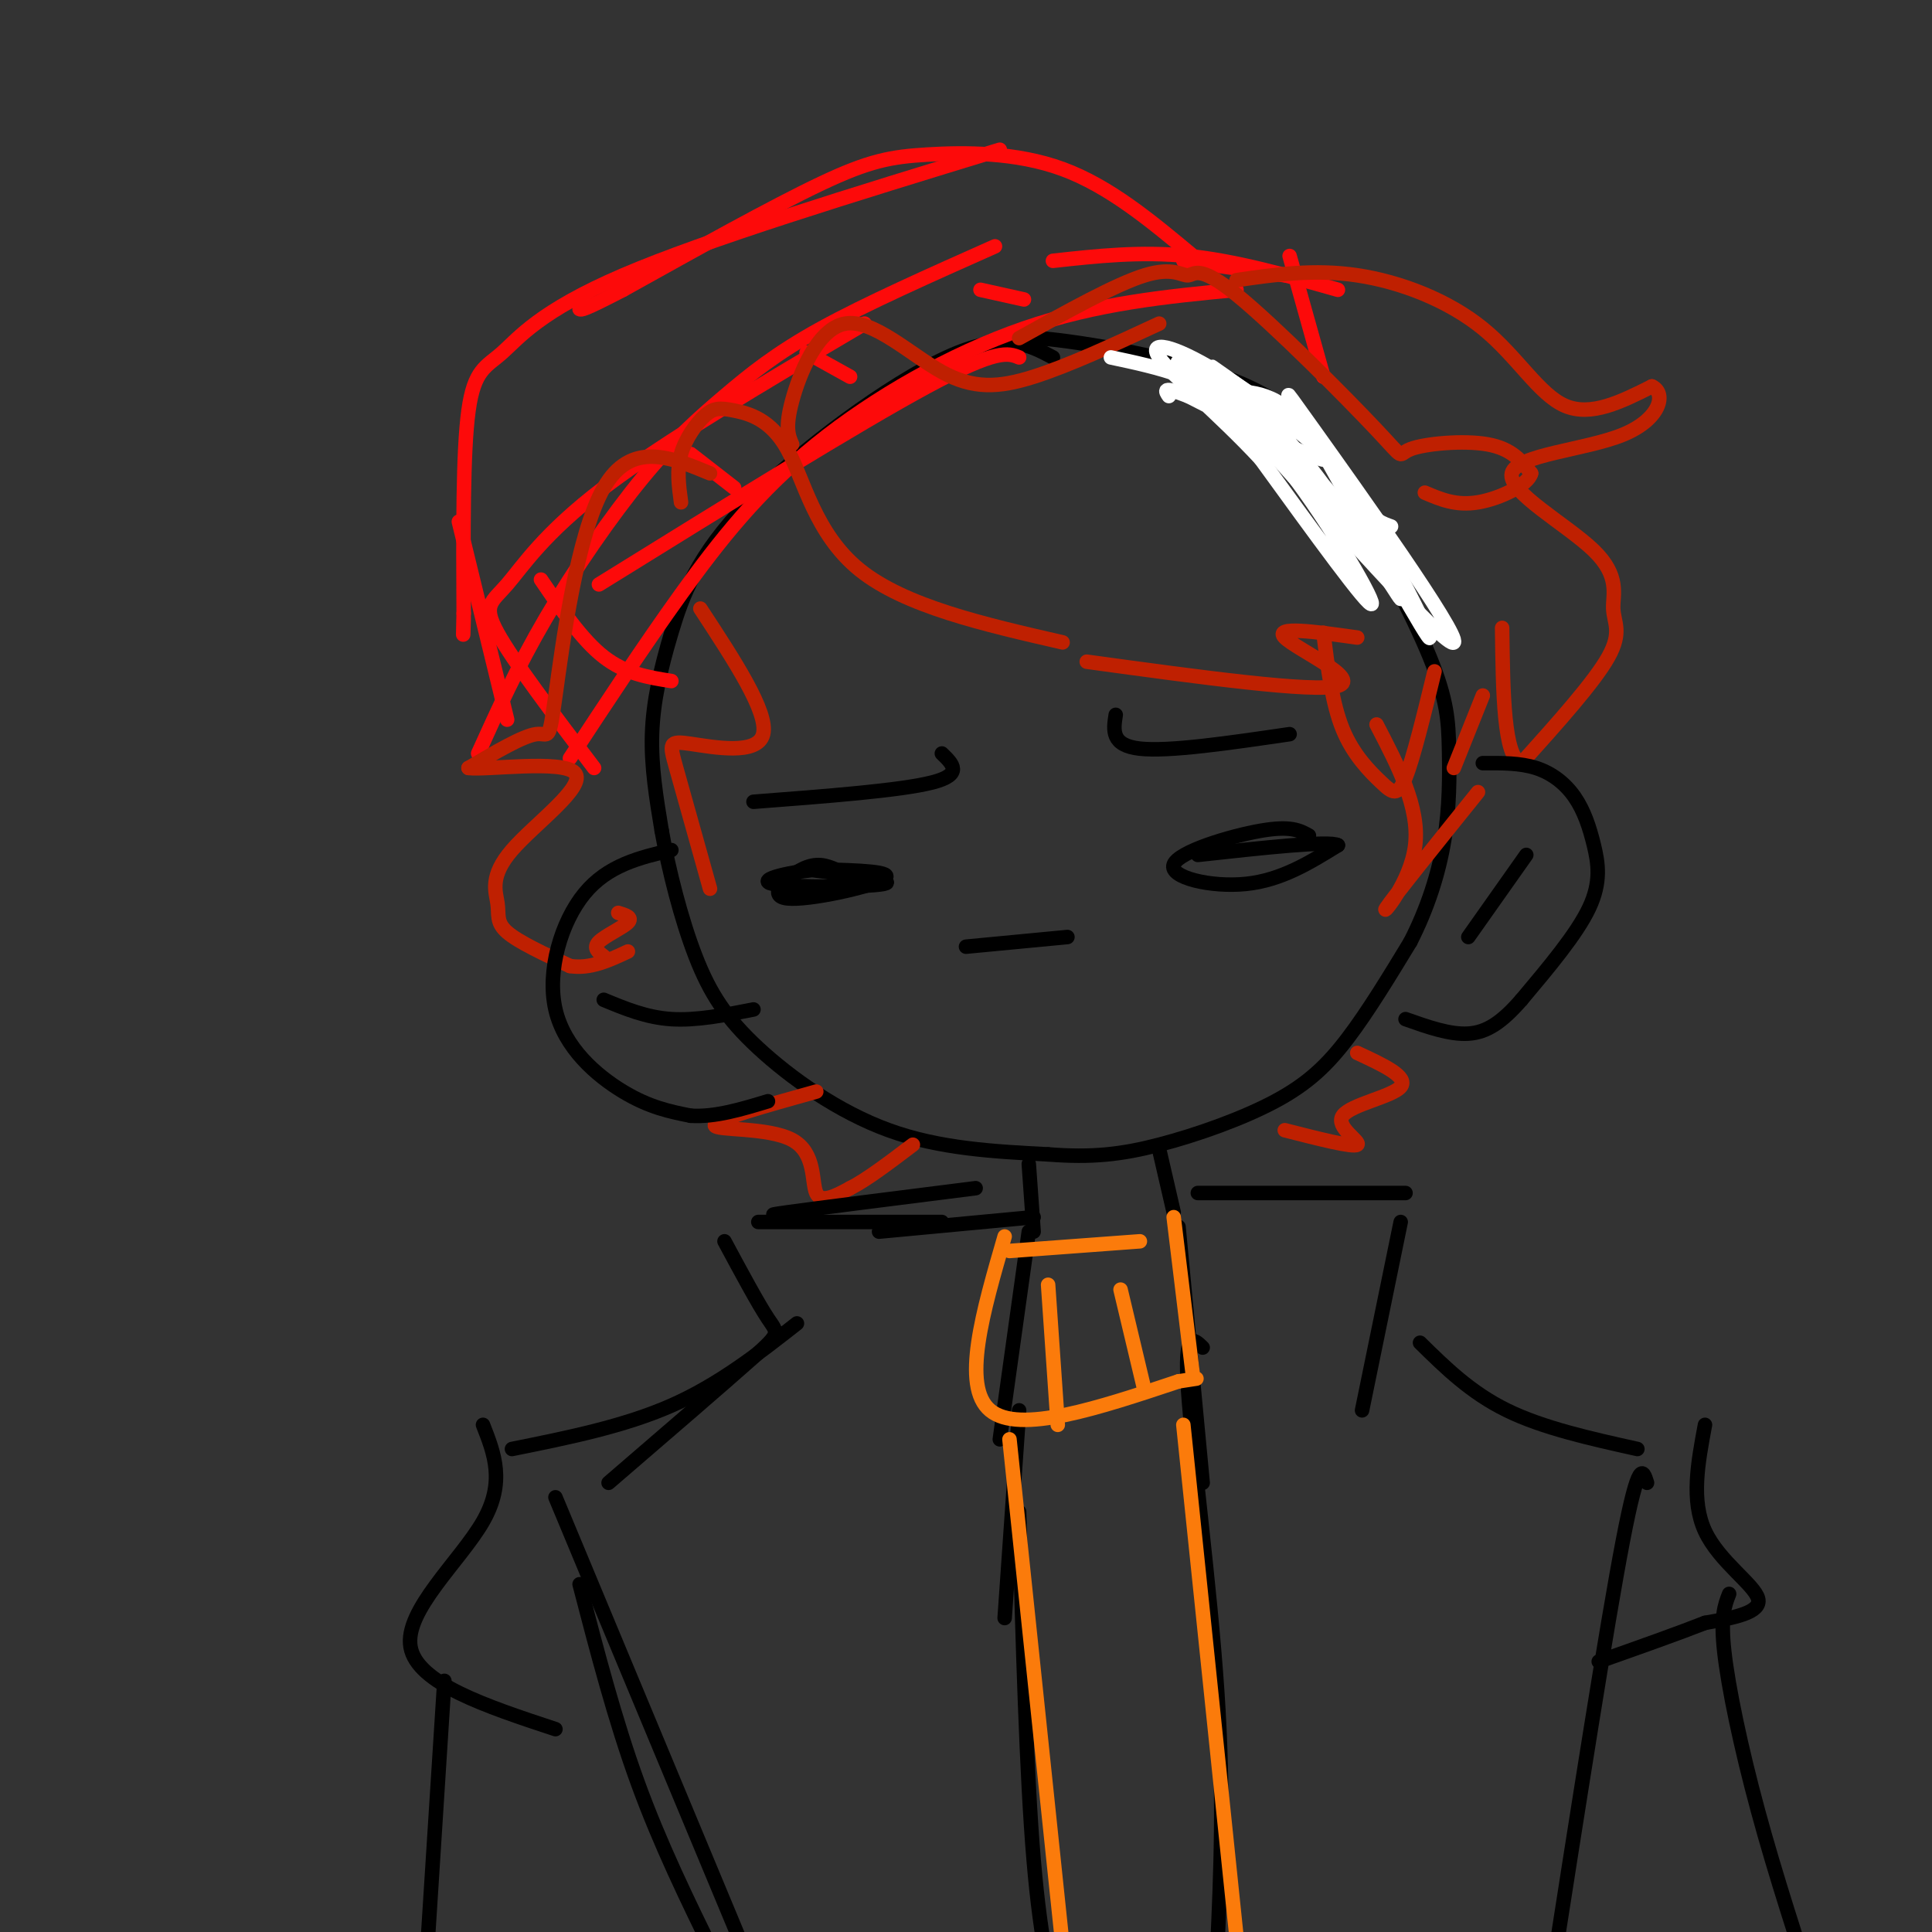 <svg viewBox='0 0 400 400' version='1.1' xmlns='http://www.w3.org/2000/svg' xmlns:xlink='http://www.w3.org/1999/xlink'><rect x="0" y="0" width="400" height="400" fill="#333333" stroke="none"/><g fill='none' stroke='rgb(0,0,0)' stroke-width='3' stroke-linecap='round' stroke-linejoin='round'><path d='M218,74c-5.105,-2.715 -10.211,-5.429 -22,0c-11.789,5.429 -30.263,19.002 -41,30c-10.737,10.998 -13.737,19.423 -16,27c-2.263,7.577 -3.789,14.308 -4,21c-0.211,6.692 0.895,13.346 2,20'/><path d='M137,172c1.432,8.086 4.013,18.301 7,26c2.987,7.699 6.381,12.880 13,19c6.619,6.120 16.463,13.177 27,17c10.537,3.823 21.769,4.411 33,5'/><path d='M217,239c9.057,0.722 15.201,0.029 23,-2c7.799,-2.029 17.254,-5.392 24,-9c6.746,-3.608 10.785,-7.459 15,-13c4.215,-5.541 8.608,-12.770 13,-20'/><path d='M292,195c3.530,-6.887 5.853,-14.104 7,-21c1.147,-6.896 1.116,-13.472 1,-19c-0.116,-5.528 -0.319,-10.008 -4,-19c-3.681,-8.992 -10.841,-22.496 -18,-36'/><path d='M278,100c-5.405,-9.750 -9.917,-16.125 -22,-21c-12.083,-4.875 -31.738,-8.250 -41,-9c-9.262,-0.750 -8.131,1.125 -7,3'/><path d='M173,180c-1.946,-0.786 -3.893,-1.571 -7,0c-3.107,1.571 -7.375,5.500 -3,6c4.375,0.500 17.393,-2.429 20,-4c2.607,-1.571 -5.196,-1.786 -13,-2'/><path d='M170,180c-5.833,0.333 -13.917,2.167 -10,3c3.917,0.833 19.833,0.667 23,0c3.167,-0.667 -6.417,-1.833 -16,-3'/><path d='M271,173c-1.857,-1.048 -3.714,-2.095 -10,-1c-6.286,1.095 -17.000,4.333 -18,7c-1.000,2.667 7.714,4.762 15,4c7.286,-0.762 13.143,-4.381 19,-8'/><path d='M277,175c-1.667,-1.000 -15.333,0.500 -29,2'/><path d='M200,196c0.000,0.000 21.000,-2.000 21,-2'/><path d='M195,156c2.250,2.167 4.500,4.333 -2,6c-6.500,1.667 -21.750,2.833 -37,4'/><path d='M231,148c-0.500,3.167 -1.000,6.333 5,7c6.000,0.667 18.500,-1.167 31,-3'/><path d='M213,241c0.000,0.000 1.000,14.000 1,14'/><path d='M240,238c0.000,0.000 3.000,13.000 3,13'/><path d='M157,253c0.000,0.000 38.000,0.000 38,0'/><path d='M213,255c0.000,0.000 -6.000,43.000 -6,43'/><path d='M150,257c3.467,6.444 6.933,12.889 9,16c2.067,3.111 2.733,2.889 -3,8c-5.733,5.111 -17.867,15.556 -30,26'/><path d='M248,247c0.000,0.000 43.000,0.000 43,0'/><path d='M244,254c0.000,0.000 5.000,53.000 5,53'/><path d='M290,253c0.000,0.000 -8.000,39.000 -8,39'/><path d='M294,278c5.250,5.167 10.500,10.333 18,14c7.500,3.667 17.250,5.833 27,8'/><path d='M165,274c-8.083,6.333 -16.167,12.667 -26,17c-9.833,4.333 -21.417,6.667 -33,9'/><path d='M211,292c0.000,0.000 -3.000,43.000 -3,43'/><path d='M115,310c0.000,0.000 40.000,96.000 40,96'/><path d='M120,328c3.667,14.083 7.333,28.167 12,41c4.667,12.833 10.333,24.417 16,36'/><path d='M211,313c0.750,27.083 1.500,54.167 3,72c1.500,17.833 3.750,26.417 6,35'/><path d='M214,252c0.000,0.000 -32.000,3.000 -32,3'/><path d='M249,279c-1.933,-1.889 -3.867,-3.778 -3,9c0.867,12.778 4.533,40.222 6,62c1.467,21.778 0.733,37.889 0,54'/><path d='M341,307c-0.833,-2.667 -1.667,-5.333 -5,12c-3.333,17.333 -9.167,54.667 -15,92'/><path d='M100,295c2.333,5.933 4.667,11.867 0,20c-4.667,8.133 -16.333,18.467 -15,26c1.333,7.533 15.667,12.267 30,17'/><path d='M92,348c0.000,0.000 -6.000,94.000 -6,94'/><path d='M353,295c-1.467,7.844 -2.933,15.689 0,22c2.933,6.311 10.267,11.089 11,14c0.733,2.911 -5.133,3.956 -11,5'/><path d='M353,336c-5.500,2.167 -13.750,5.083 -22,8'/><path d='M358,330c-0.911,2.333 -1.822,4.667 -1,12c0.822,7.333 3.378,19.667 7,33c3.622,13.333 8.311,27.667 13,42'/></g>
<g fill='none' stroke='rgb(251,123,11)' stroke-width='3' stroke-linecap='round' stroke-linejoin='round'><path d='M209,259c0.000,0.000 27.000,-2.000 27,-2'/><path d='M208,256c-4.500,15.500 -9.000,31.000 -3,36c6.000,5.000 22.500,-0.500 39,-6'/><path d='M244,286c6.500,-1.000 3.250,-0.500 0,0'/><path d='M243,252c0.000,0.000 4.000,33.000 4,33'/><path d='M217,266c0.000,0.000 2.000,29.000 2,29'/><path d='M232,267c0.000,0.000 5.000,21.000 5,21'/><path d='M209,298c0.000,0.000 13.000,124.000 13,124'/><path d='M245,295c0.000,0.000 11.000,106.000 11,106'/></g>
<g fill='none' stroke='rgb(253,10,10)' stroke-width='3' stroke-linecap='round' stroke-linejoin='round'><path d='M124,121c26.750,-16.583 53.500,-33.167 68,-41c14.500,-7.833 16.750,-6.917 19,-6'/><path d='M118,157c7.571,-11.530 15.143,-23.060 23,-34c7.857,-10.940 16.000,-21.292 28,-31c12.000,-9.708 27.857,-18.774 43,-24c15.143,-5.226 29.571,-6.613 44,-8'/><path d='M123,159c-8.405,-11.095 -16.810,-22.190 -20,-28c-3.190,-5.810 -1.167,-6.333 2,-10c3.167,-3.667 7.476,-10.476 20,-20c12.524,-9.524 33.262,-21.762 54,-34'/><path d='M99,156c4.065,-8.981 8.131,-17.962 14,-28c5.869,-10.038 13.542,-21.134 20,-29c6.458,-7.866 11.700,-12.502 17,-17c5.300,-4.498 10.657,-8.856 20,-14c9.343,-5.144 22.671,-11.072 36,-17'/><path d='M112,120c4.250,6.250 8.500,12.500 13,16c4.500,3.500 9.250,4.250 14,5'/><path d='M143,94c0.000,0.000 9.000,7.000 9,7'/><path d='M167,73c0.000,0.000 9.000,5.000 9,5'/><path d='M203,60c0.000,0.000 9.000,2.000 9,2'/><path d='M218,54c9.083,-1.000 18.167,-2.000 28,-1c9.833,1.000 20.417,4.000 31,7'/><path d='M245,54c0.000,0.000 21.000,3.000 21,3'/><path d='M267,53c0.000,0.000 7.000,25.000 7,25'/><path d='M247,53c-8.655,-7.220 -17.310,-14.440 -27,-18c-9.690,-3.560 -20.417,-3.458 -28,-3c-7.583,0.458 -12.024,1.274 -22,6c-9.976,4.726 -25.488,13.363 -41,22'/><path d='M129,60c-8.333,4.333 -8.667,4.167 -9,4'/><path d='M207,31c-30.339,9.286 -60.679,18.571 -78,26c-17.321,7.429 -21.625,13.000 -25,16c-3.375,3.000 -5.821,3.429 -7,12c-1.179,8.571 -1.089,25.286 -1,42'/><path d='M96,127c-0.167,7.167 -0.083,4.083 0,1'/><path d='M95,108c0.000,0.000 10.000,41.000 10,41'/></g>
<g fill='none' stroke='rgb(191,32,1)' stroke-width='3' stroke-linecap='round' stroke-linejoin='round'><path d='M141,104c-0.459,-3.369 -0.919,-6.738 0,-10c0.919,-3.262 3.216,-6.418 5,-8c1.784,-1.582 3.056,-1.589 6,-1c2.944,0.589 7.562,1.774 11,8c3.438,6.226 5.697,17.493 15,25c9.303,7.507 25.652,11.253 42,15'/><path d='M164,92c-0.750,-1.715 -1.499,-3.429 0,-9c1.499,-5.571 5.247,-14.998 11,-16c5.753,-1.002 13.510,6.423 20,10c6.490,3.577 11.711,3.308 19,1c7.289,-2.308 16.644,-6.654 26,-11'/><path d='M211,70c10.044,-5.591 20.089,-11.181 26,-13c5.911,-1.819 7.689,0.135 9,0c1.311,-0.135 2.155,-2.359 10,4c7.845,6.359 22.690,21.303 29,28c6.310,6.697 4.083,5.149 7,4c2.917,-1.149 10.976,-1.900 16,-1c5.024,0.900 7.012,3.450 9,6'/><path d='M317,98c-0.556,2.356 -6.444,5.244 -11,6c-4.556,0.756 -7.778,-0.622 -11,-2'/><path d='M225,137c23.511,3.222 47.022,6.444 52,5c4.978,-1.444 -8.578,-7.556 -11,-10c-2.422,-2.444 6.289,-1.222 15,0'/><path d='M256,58c8.024,-1.167 16.048,-2.333 25,-1c8.952,1.333 18.833,5.167 26,11c7.167,5.833 11.619,13.667 17,16c5.381,2.333 11.690,-0.833 18,-4'/><path d='M342,80c3.083,1.375 1.792,6.813 -6,10c-7.792,3.187 -22.085,4.125 -23,8c-0.915,3.875 11.549,10.688 17,16c5.451,5.312 3.891,9.122 4,12c0.109,2.878 1.888,4.822 -1,10c-2.888,5.178 -10.444,13.589 -18,22'/><path d='M315,158c-3.667,-1.000 -3.833,-14.500 -4,-28'/><path d='M274,131c0.899,7.310 1.798,14.619 4,20c2.202,5.381 5.708,8.833 8,11c2.292,2.167 3.369,3.048 5,-1c1.631,-4.048 3.815,-13.024 6,-22'/><path d='M147,98c-8.202,-3.399 -16.405,-6.798 -22,3c-5.595,9.798 -8.583,32.792 -10,43c-1.417,10.208 -1.262,7.631 -4,8c-2.738,0.369 -8.369,3.685 -14,7'/><path d='M97,159c3.560,0.497 19.459,-1.759 22,1c2.541,2.759 -8.278,10.533 -13,16c-4.722,5.467 -3.348,8.626 -3,11c0.348,2.374 -0.329,3.964 2,6c2.329,2.036 7.665,4.518 13,7'/><path d='M118,200c4.167,0.667 8.083,-1.167 12,-3'/><path d='M145,126c7.060,10.762 14.119,21.524 13,26c-1.119,4.476 -10.417,2.667 -15,2c-4.583,-0.667 -4.452,-0.190 -3,5c1.452,5.190 4.226,15.095 7,25'/><path d='M128,189c1.533,0.467 3.067,0.933 2,2c-1.067,1.067 -4.733,2.733 -6,4c-1.267,1.267 -0.133,2.133 1,3'/><path d='M307,144c0.000,0.000 -6.000,15.000 -6,15'/><path d='M285,150c4.467,8.578 8.933,17.156 8,25c-0.933,7.844 -7.267,14.956 -6,13c1.267,-1.956 10.133,-12.978 19,-24'/><path d='M169,226c-10.577,2.952 -21.155,5.905 -21,7c0.155,1.095 11.042,0.333 16,3c4.958,2.667 3.988,8.762 5,11c1.012,2.238 4.006,0.619 7,-1'/><path d='M176,246c3.333,-1.667 8.167,-5.333 13,-9'/><path d='M281,218c5.339,2.476 10.679,4.952 9,7c-1.679,2.048 -10.375,3.667 -12,6c-1.625,2.333 3.821,5.381 3,6c-0.821,0.619 -7.911,-1.190 -15,-3'/></g>
<g fill='none' stroke='rgb(0,0,0)' stroke-width='3' stroke-linecap='round' stroke-linejoin='round'><path d='M139,176c-6.595,1.565 -13.190,3.131 -18,9c-4.810,5.869 -7.833,16.042 -6,24c1.833,7.958 8.524,13.702 14,17c5.476,3.298 9.738,4.149 14,5'/><path d='M143,231c5.000,0.333 10.500,-1.333 16,-3'/><path d='M125,207c4.417,1.833 8.833,3.667 14,4c5.167,0.333 11.083,-0.833 17,-2'/><path d='M307,158c3.850,-0.027 7.700,-0.054 11,1c3.300,1.054 6.049,3.190 8,6c1.951,2.810 3.102,6.295 4,10c0.898,3.705 1.542,7.630 -1,13c-2.542,5.370 -8.271,12.185 -14,19'/><path d='M315,207c-4.044,4.644 -7.156,6.756 -11,7c-3.844,0.244 -8.422,-1.378 -13,-3'/><path d='M316,177c0.000,0.000 -12.000,17.000 -12,17'/></g>
<g fill='none' stroke='rgb(255,255,255)' stroke-width='3' stroke-linecap='round' stroke-linejoin='round'><path d='M230,74c9.833,2.083 19.667,4.167 29,12c9.333,7.833 18.167,21.417 17,21c-1.167,-0.417 -12.333,-14.833 -19,-22c-6.667,-7.167 -8.833,-7.083 -11,-7'/><path d='M246,78c2.566,1.188 14.482,7.657 25,19c10.518,11.343 19.639,27.559 19,27c-0.639,-0.559 -11.037,-17.892 -21,-30c-9.963,-12.108 -19.490,-18.991 -18,-18c1.490,0.991 13.997,9.854 21,16c7.003,6.146 8.501,9.573 10,13'/><path d='M282,105c2.667,2.833 4.333,3.417 6,4'/><path d='M256,81c5.178,0.378 10.356,0.756 19,13c8.644,12.244 20.756,36.356 21,38c0.244,1.644 -11.378,-19.178 -23,-40'/><path d='M273,92c-6.095,-10.107 -9.833,-15.375 -1,-3c8.833,12.375 30.238,42.393 29,44c-1.238,1.607 -25.119,-25.196 -49,-52'/><path d='M252,81c-9.715,-9.180 -9.501,-6.131 -6,-3c3.501,3.131 10.289,6.343 19,17c8.711,10.657 19.346,28.759 19,30c-0.346,1.241 -11.673,-14.380 -23,-30'/><path d='M261,95c-8.582,-9.250 -18.537,-17.376 -21,-21c-2.463,-3.624 2.568,-2.745 12,3c9.432,5.745 23.266,16.356 23,18c-0.266,1.644 -14.633,-5.678 -29,-13'/><path d='M246,82c-5.500,-2.167 -4.750,-1.083 -4,0'/></g>
<g fill='none' stroke='rgb(0,0,0)' stroke-width='3' stroke-linecap='round' stroke-linejoin='round'><path d='M166,251c-4.500,0.417 -9.000,0.833 -3,0c6.000,-0.833 22.500,-2.917 39,-5'/></g>
</svg>